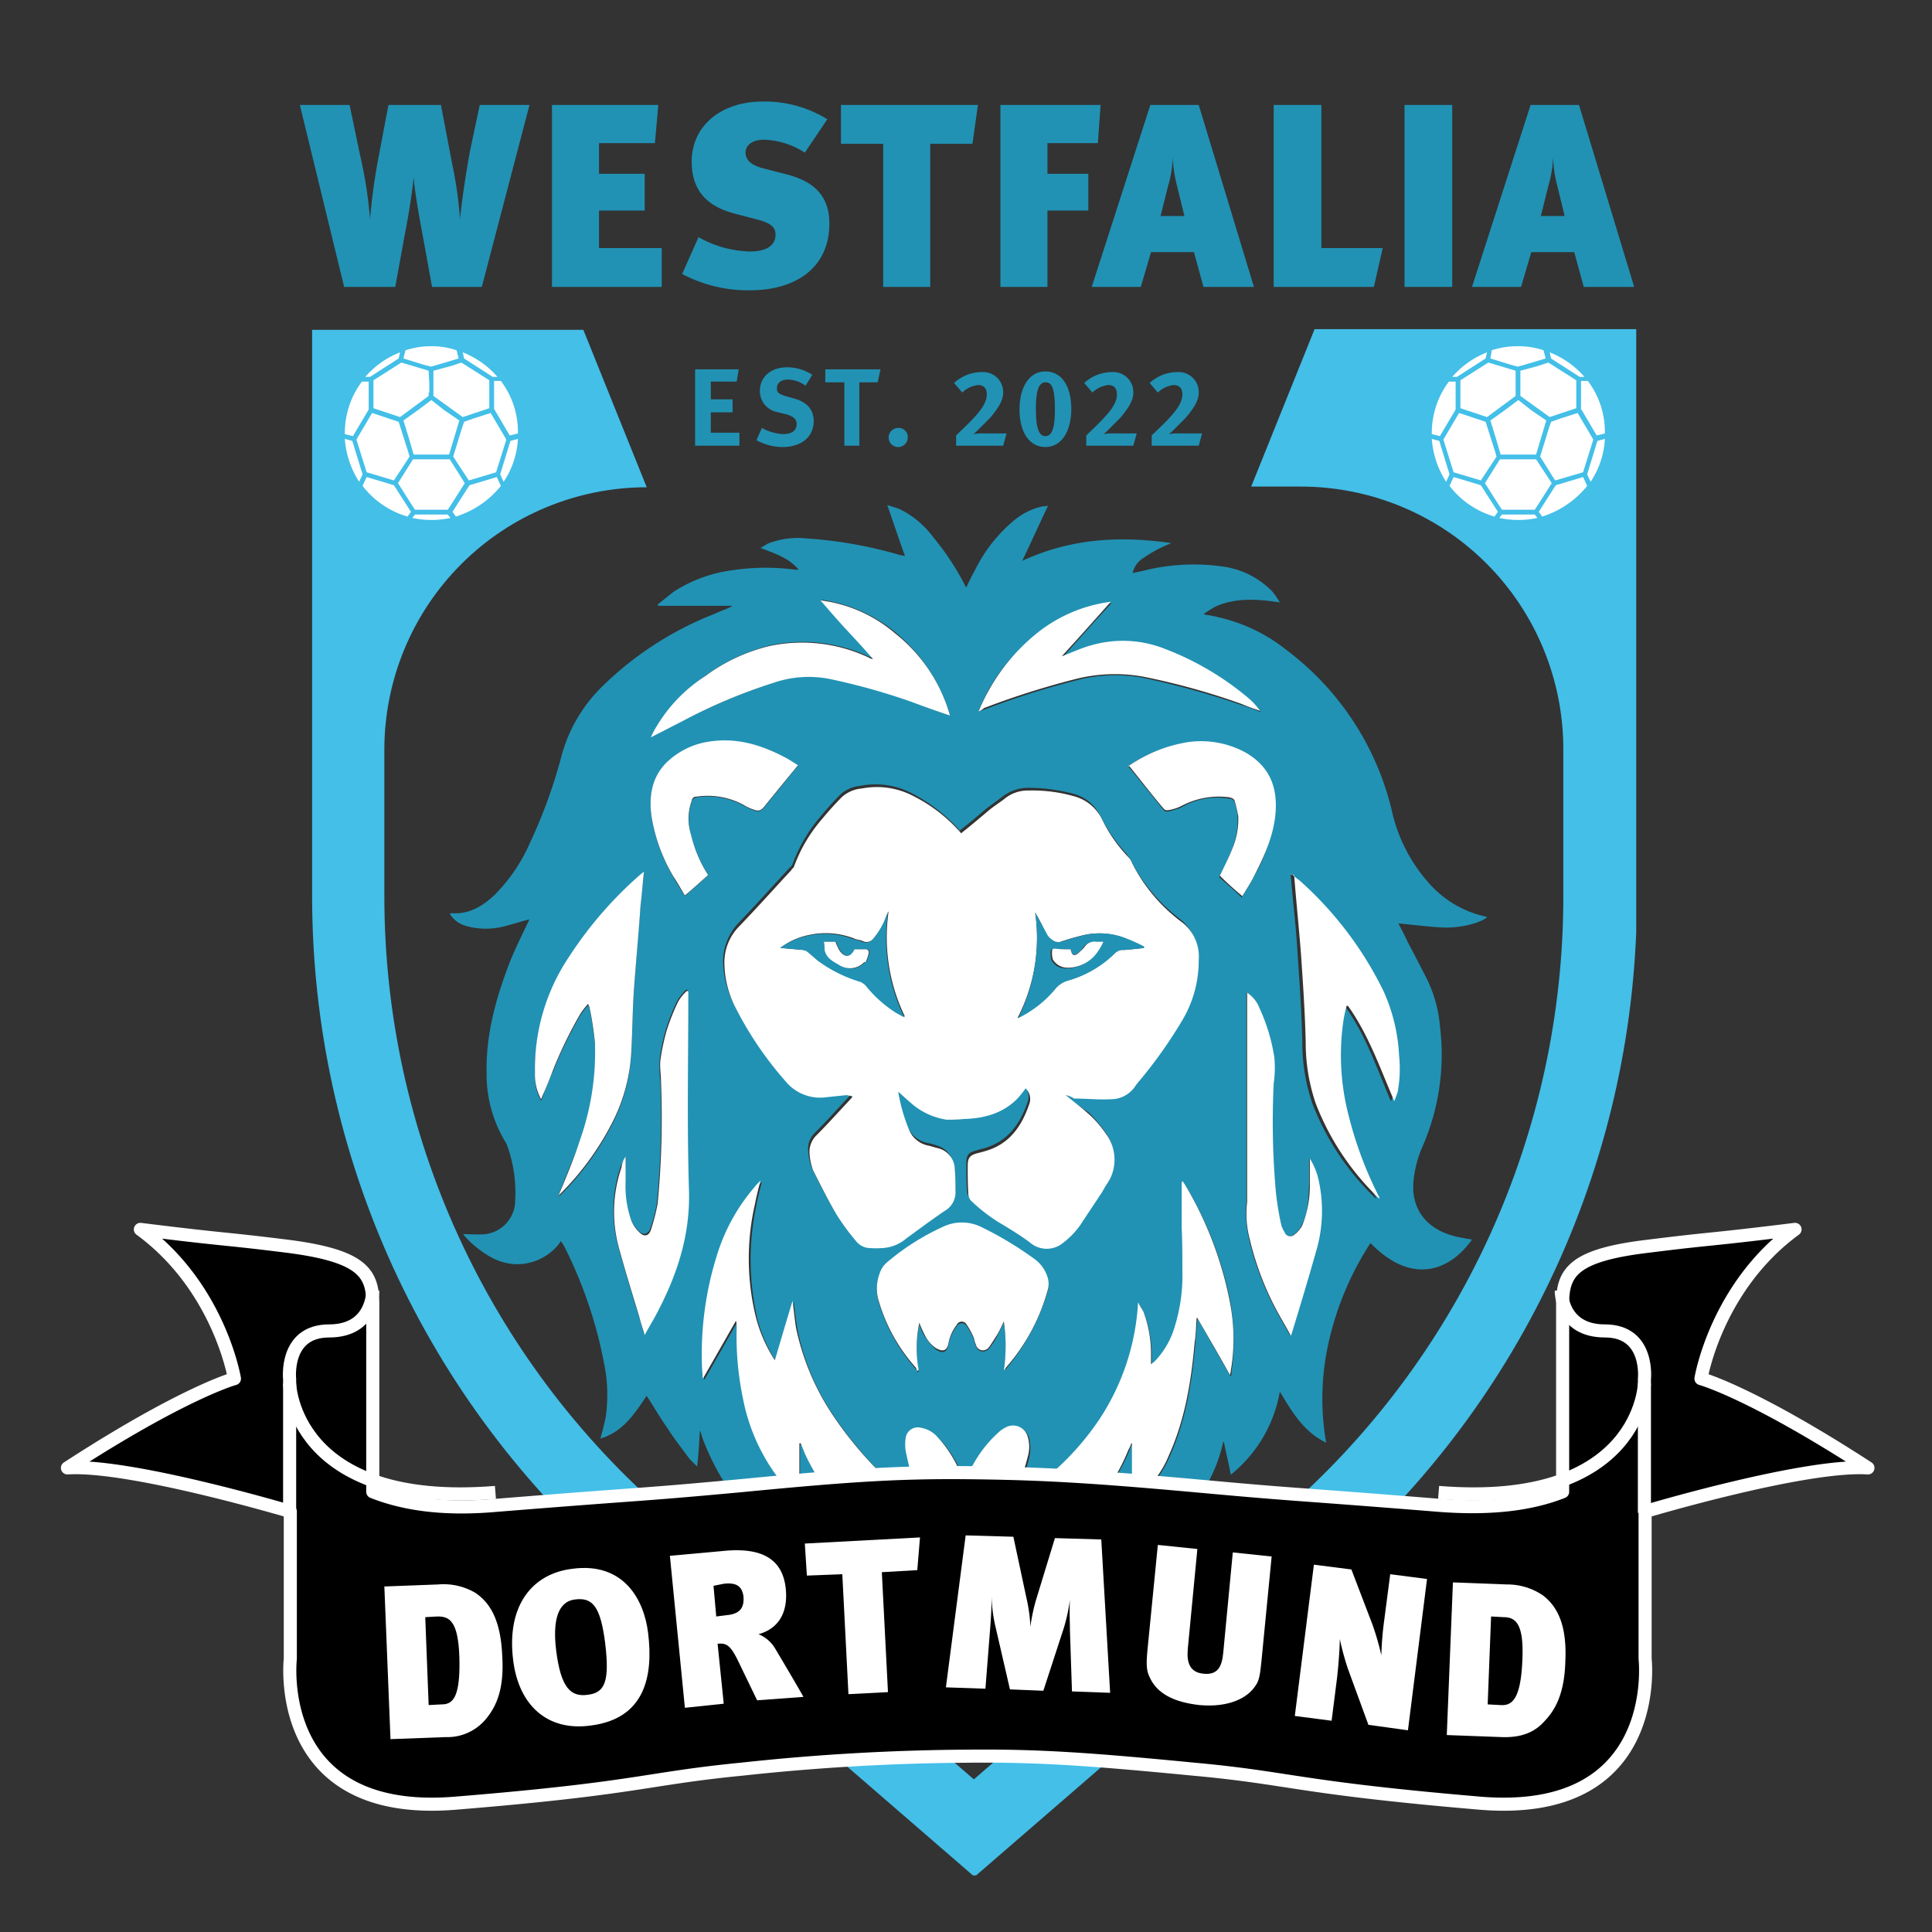 <svg xmlns="http://www.w3.org/2000/svg" xmlns:xlink="http://www.w3.org/1999/xlink" width="283.5" height="283.5" viewBox="0 0 283.5 283.5"><rect x="0" y="0" width="283.5" height="283.5" fill="#333333" stroke="none"/><defs><clipPath id="a"><path d="M192.9,48.3l-9.3,23.1h7.3a38.517,38.517,0,0,1,38.5,38.5v21.6a119.638,119.638,0,0,1-41.5,90.7l-45,38.9-45-38.9a119.794,119.794,0,0,1-41.5-90.7V110A38.517,38.517,0,0,1,94.9,71.5L85.6,48.4H45.8v83.2A130.8,130.8,0,0,0,91,230.4l52,45,52-45a130.482,130.482,0,0,0,45.2-98.8V48.3Z" transform="translate(-45.8 -48.3)"/></clipPath><linearGradient id="b" x1="-0.236" y1="1.036" x2="-0.231" y2="1.036" gradientUnits="objectBoundingBox"><stop offset="0" stop-color="#2192b4"/><stop offset="0.986" stop-color="#43bfe8"/><stop offset="1" stop-color="#43bfe8"/></linearGradient><clipPath id="c"><rect width="283.5" height="283.5"/></clipPath></defs><g transform="translate(45.8 48.3)" clip-path="url(#a)"><rect width="194.3" height="226.9" fill="url(#b)"/></g><path d="M77.7,15.4H70.4L69,22c-.5,2.6-1.3,7.8-1.5,10.2h0a57.7,57.7,0,0,0-1.1-7.9l-1.7-8.9H57l-1.4,7.4a84.508,84.508,0,0,0-1.3,9.4h0a64.265,64.265,0,0,0-1.5-9.6l-1.5-7.2H44l6.5,26.7H58l1.4-7.7c.7-3.5,1.2-7.1,1.3-8.4h0c.1,1.7.7,5.2,1.3,8.4l1.4,7.7h7.3Z" fill="#2192b4"/><path d="M97.1,42.1V36.4H87.9V30.9h6.7V25.5H87.9V21h8.2l.5-5.6H81V42.1Z" fill="#2192b4"/><path d="M121.7,32.8c0-5.4-4.1-6.7-7-7.4l-2.7-.7c-2-.5-2.6-1.4-2.6-2.3,0-1.1,1-1.9,2.7-1.9a11.735,11.735,0,0,1,6,1.9l3.3-4.9a17.43,17.43,0,0,0-9.5-2.6c-6,0-10.4,3.5-10.4,8.8,0,4.6,2.6,6.7,6.5,7.7l3.1.8c1.8.5,2.7,1,2.7,2.2,0,1.5-1.1,2.5-3.8,2.5a16.066,16.066,0,0,1-7.5-2.1l-2.4,5.4a20.665,20.665,0,0,0,9.9,2.4C116.9,42.6,121.7,39.2,121.7,32.8Z" fill="#2192b4"/><path d="M143.5,15.4H123.4v5.7h6.2v21h6.9v-21h6.2Z" fill="#2192b4"/><path d="M161.5,15.4H146.8V42.1h6.9V30.9h6V25.5h-6V21h7.4Z" fill="#2192b4"/><path d="M173.8,31.7h-3.5l1.1-4.4a17.018,17.018,0,0,0,.7-4.3,18.058,18.058,0,0,0,.5,3.8ZM184,42.1l-8.1-26.7h-7.1l-8.6,26.7h7.2l1.5-5.1h6.3l1.4,5.1Z" fill="#2192b4"/><path d="M202.9,36.4h-9v-21h-7V42.1h14.7Z" fill="#2192b4"/><rect width="7" height="26.7" transform="translate(206.1 15.4)" fill="#2192b4"/><path d="M229.6,31.7h-3.5l1.1-4.4a17.018,17.018,0,0,0,.7-4.3,18.058,18.058,0,0,0,.5,3.8Zm10.2,10.4-8.1-26.7h-7.1L216,42.1h7.2l1.5-5.1H231l1.4,5.1Z" fill="#2192b4"/><g clip-path="url(#c)"><path d="M103.9,128.4a22.619,22.619,0,0,1-2.5-5.8,8.508,8.508,0,0,1,.1-5c.1-.4.4-.5.7-.6a10.978,10.978,0,0,1,6.9,1.2,10.092,10.092,0,0,0,1.5.7c.8.3,1.1.1,1.6-.5.7-.9,1.4-1.7,2.1-2.6.9-1.1,1.8-2.3,2.8-3.4-.6-.3-1.1-.7-1.6-1a17.233,17.233,0,0,0-11.3-2.5,11.381,11.381,0,0,0-6.4,3.1c-2.2,2.2-2.6,4.9-2.2,7.9a25.933,25.933,0,0,0,3.2,8.8c.5.9,1.1,1.8,1.7,2.8,1.2-1.1,2.3-2,3.4-3.1m61.7-16c0,.1,0,.2.1.2,1.7,2.1,3.3,4.1,5,6.2a.713.713,0,0,0,.6.3,11.689,11.689,0,0,0,2-.6,10.384,10.384,0,0,1,7.1-1.3.76.76,0,0,1,.8.6,7.8,7.8,0,0,1,.4,2.2,11.1,11.1,0,0,1-.9,4.8c-.5,1.3-1.2,2.6-1.8,3.9,1.1,1,2.2,1.9,3.3,3,.6-1,1.2-1.9,1.7-2.9a23.679,23.679,0,0,0,3.2-9.7,8.36,8.36,0,0,0-4.3-8.4,12.332,12.332,0,0,0-8.6-1.6,18.608,18.608,0,0,0-8.6,3.3m-22-8a9.205,9.205,0,0,1,.9-.3,119.183,119.183,0,0,1,13.2-4.2,21.972,21.972,0,0,1,10.2-.4,123.2,123.2,0,0,1,14.4,4c.9.3,1.8.6,2.7,1a7.312,7.312,0,0,0-1.4-1.6A44.757,44.757,0,0,0,171,95.4a16.64,16.64,0,0,0-10.8-.5c-1.5.4-2.9,1.1-4.3,1.6,2.3-2.6,4.7-5.3,7.2-8A20.9,20.9,0,0,0,152.4,93a25.013,25.013,0,0,0-8.8,11.4M91.8,169.7l-.7,1.4a20.008,20.008,0,0,0-.3,12.1c.9,3.3,1.9,6.6,2.9,9.8.3.9.5,1.7.8,2.7.7-1.3,1.4-2.4,2-3.6a34.808,34.808,0,0,0,4.5-17.7c-.3-9.5-.1-18.9-.1-28.4v-.7c-.1,0-.1-.1-.2-.1a10.1,10.1,0,0,0-1.3,1.6,32.033,32.033,0,0,0-1.7,4.3,29.788,29.788,0,0,0-.9,4.3,18.213,18.213,0,0,0,.1,3.3,130.844,130.844,0,0,1-.5,17.7,18.644,18.644,0,0,1-1,3.9c-.3.8-1,1-1.6.4a6.405,6.405,0,0,1-1.3-1.9,15.218,15.218,0,0,1-.8-5.6c0-1,.1-2.1.1-3.5m91.1-24.1v30.8a16.849,16.849,0,0,0,.4,5.5,43.012,43.012,0,0,0,4.5,11.4c.5.9,1,1.7,1.5,2.7.1-.3.1-.4.2-.5,1.2-3.9,2.4-7.9,3.5-11.8a21.983,21.983,0,0,0,.4-10.5,8.03,8.03,0,0,0-1.3-3.2v3.7c-.1,2.1-.1,4.2-1.1,6.1a3.325,3.325,0,0,1-1.2,1.4c-.5.4-1,.2-1.4-.4a5.36,5.36,0,0,1-.5-1.1c-.3-1.7-.6-3.3-.8-5-.4-5.2-.4-10.5-.3-15.7,0-1.3.2-2.6.1-3.8a23.679,23.679,0,0,0-2.2-7.3,4.322,4.322,0,0,0-1.8-2.3M139.4,105a24.689,24.689,0,0,0-8-12.2A21.971,21.971,0,0,0,120.5,88c1.2,1.5,2.5,2.9,3.8,4.3s2.6,2.9,3.9,4.3h-.1a1.689,1.689,0,0,0-.5-.2A22.937,22.937,0,0,0,113,94.7a27.024,27.024,0,0,0-9.4,4.4,24.71,24.71,0,0,0-7.1,7.3c-.3.5-.5,1-.9,1.7,1.6-.8,3-1.6,4.5-2.3a90.729,90.729,0,0,1,13.6-5.7,17.11,17.11,0,0,1,8.1-.6,95.068,95.068,0,0,1,11.9,3.3c1.8.8,3.7,1.5,5.7,2.2M81.9,175.6h0c.1-.1.3-.2.4-.3a40.408,40.408,0,0,0,7.4-10.1,25.552,25.552,0,0,0,2.9-10.1c.2-3.1.2-6.2.4-9.3.3-4.3.6-8.5,1-12.8.1-1.6.3-3.2.5-4.9a1.755,1.755,0,0,1-.5.4,60.91,60.91,0,0,0-10.5,12.1,29.437,29.437,0,0,0-5,17,6.989,6.989,0,0,0,.9,3.9,1.689,1.689,0,0,0,.2-.5c.5-1.3,1-2.6,1.6-3.9a62.129,62.129,0,0,1,4-8.2,13.444,13.444,0,0,1,1.1-1.4c.1.2.2.3.2.5a46.713,46.713,0,0,1,.8,5.2,36.636,36.636,0,0,1-2.2,14.3c-1,2.6-2.2,5.3-3.2,8.1m107.6-47.4c0,.1-.1.1-.1.2.3,3.8.8,7.7,1,11.5.3,4.3.6,8.7.7,13.1a27.416,27.416,0,0,0,1.5,9,38.421,38.421,0,0,0,8.2,12.8l1.1,1.1c0-.2,0-.3-.1-.4a55.939,55.939,0,0,1-4.4-11.8,35.16,35.16,0,0,1-.8-13.7,20.482,20.482,0,0,1,.5-2.4h.2c3.1,4.2,4.7,9.1,6.8,14a7.838,7.838,0,0,0,.5-1.4,13.463,13.463,0,0,0,.2-5.3,28.156,28.156,0,0,0-2.3-9.5,52.732,52.732,0,0,0-12.3-16.2c.1-.3-.3-.6-.7-1m-42.2,72.9c.2-.1.2-.2.3-.2a31.764,31.764,0,0,0,6.2-11.6,3.3,3.3,0,0,0,0-1.4,5.006,5.006,0,0,0-2.2-3.1,48.061,48.061,0,0,0-7.5-4.5,6.463,6.463,0,0,0-5.9,0,37.409,37.409,0,0,0-8,5.1,4.569,4.569,0,0,0-1.1,1.6,6.341,6.341,0,0,0-.1,4.3,26.159,26.159,0,0,0,5.4,9.6.764.764,0,0,1,.2.5l.2-.2a17.833,17.833,0,0,1,.1-6.9,7.5,7.5,0,0,0,.8,1.8,10.048,10.048,0,0,0,1.6,1.9c1.2.8,1.7.3,1.9-.8a6.2,6.2,0,0,1,1.2-2.6.845.845,0,0,1,1.4-.1,10.418,10.418,0,0,1,1,1.8c.2.4.2.8.4,1.2a1.082,1.082,0,0,0,1.9.4,9.392,9.392,0,0,0,1.2-1.8l1-2a23.461,23.461,0,0,1,0,7M117.1,220c.1,0,.2-.1.3-.1V212h.2l.6,1.5a31.374,31.374,0,0,0,8.4,11,10.323,10.323,0,0,0,3.3,2.1,33.7,33.7,0,0,1,9.3,6c1,.9,2,1.8,3,2.8a10.974,10.974,0,0,1,1.1-1.2,34.252,34.252,0,0,1,9-6.6,29.526,29.526,0,0,0,13.4-14.7,3.552,3.552,0,0,1,.4-.9h.1v8.3c.3-.2.5-.3.8-.5a15.121,15.121,0,0,0,4.6-6c2.4-5.3,3.3-10.9,3.8-16.6l.3-3.6h.1c1.6,2.8,3.1,5.5,4.8,8.4a1.486,1.486,0,0,0,.1-.6,33.491,33.491,0,0,0-.1-10,51.7,51.7,0,0,0-6.7-17.5,1.38,1.38,0,0,0-.3-.4.9.9,0,0,0-.1.5v6.4c0,2.1,0,4.1.1,6.2a25.373,25.373,0,0,1-1.1,8.2,12.349,12.349,0,0,1-2.9,5.1,3.171,3.171,0,0,1-.6.5v-1.6a18.256,18.256,0,0,0-1.1-6.1,9.992,9.992,0,0,0-.8-1.4,34.212,34.212,0,0,1-5.7,17.2,38.544,38.544,0,0,1-13.1,12.3,1.422,1.422,0,0,1,.2-.6A23.716,23.716,0,0,0,151,214a6.094,6.094,0,0,0,0-3,2.21,2.21,0,0,0-3.3-1.3,4.44,4.44,0,0,0-1.1.8,17.883,17.883,0,0,0-3.6,4.6c-.5.8-.9,1.6-1.4,2.5a6.89,6.89,0,0,0-.3-.8,15.985,15.985,0,0,0-3.5-5.7,4.209,4.209,0,0,0-2.5-1.4c-1.1-.1-2.1.3-2.2,1.5a6.054,6.054,0,0,0,0,1.9c.5,1.9,1,3.9,1.5,5.8.3.9.7,1.8,1.1,2.8a.769.769,0,0,1-.3-.2,57.513,57.513,0,0,1-13.3-14.1A34.648,34.648,0,0,1,117,195c-.2-1.3-.4-2.6-.5-3.9-.9,2.9-1.7,5.7-2.6,8.7a21.176,21.176,0,0,1-2.8-6.4,38.724,38.724,0,0,1-.1-16.6c.2-1.1.5-2.2.8-3.4-.3.4-.6.6-.8.9a28.721,28.721,0,0,0-5.6,10.1,48.007,48.007,0,0,0-2.2,16c0,.7.1,1.3.1,2h.1l4.8-8.4a4.1,4.1,0,0,1,.1,1.1,50.252,50.252,0,0,0,.9,10.2,28.172,28.172,0,0,0,5.6,12.3c.6.7,1.5,1.5,2.3,2.4m39.3-59.3c.4,0,.7.1,1,.1a48.663,48.663,0,0,0,5.4.1,4.364,4.364,0,0,0,3.7-2.1,2.652,2.652,0,0,1,.5-.6,71.183,71.183,0,0,0,6.3-8.9,16.869,16.869,0,0,0,2.4-8.8,6.734,6.734,0,0,0-2.5-5.6,25.425,25.425,0,0,1-7.4-8.9c-.1-.2-.3-.4-.4-.6a24.416,24.416,0,0,1-3.9-5.6,6.134,6.134,0,0,0-3.9-3.3,25.912,25.912,0,0,0-6.8-.9,6.162,6.162,0,0,0-3.7,1.3c-.8.6-1.5,1.1-2.3,1.7-1.3,1.1-2.6,2.2-4,3.3-.1-.1-.1-.2-.2-.3a24.615,24.615,0,0,0-6.8-5.2,11.515,11.515,0,0,0-7.5-1.1,5.322,5.322,0,0,0-2.9,1.2c-1,1-2,2.1-2.9,3.2a23,23,0,0,0-4.2,7.1,1,1,0,0,1-.4.5c-2.5,2.7-5,5.5-7.6,8.2a8.4,8.4,0,0,0-2.2,5.6,14.97,14.97,0,0,0,1.7,6.5,54.74,54.74,0,0,0,7.3,10.7,6.546,6.546,0,0,0,6,2.3c1-.1,1.9-.2,2.9-.3a3.711,3.711,0,0,1,.9.2c-.2.2-.3.4-.4.5-1.6,1.7-3.2,3.5-4.9,5.2a3.285,3.285,0,0,0-1,2.8,8.56,8.56,0,0,0,.5,2.3,68.846,68.846,0,0,0,3.5,6.6,26.609,26.609,0,0,0,2.8,3.8,2.748,2.748,0,0,0,1.6,1,8.156,8.156,0,0,0,2.7,0,6.72,6.72,0,0,0,3-1.3c1.9-1.4,3.8-2.8,5.7-4.1a3.31,3.31,0,0,0,1.6-3c0-1-.1-2.1-.1-3.1a3.3,3.3,0,0,0-2.4-3.1,8.33,8.33,0,0,0-1.5-.4,4.054,4.054,0,0,1-2.8-2.3,24.285,24.285,0,0,1-1.6-5.6,11.431,11.431,0,0,0,1.7,1.5,10.138,10.138,0,0,0,5.4,2.6,22.6,22.6,0,0,0,2.6-.1,10.7,10.7,0,0,0,7.9-3.1,17.1,17.1,0,0,0,1.1-1.4,2.39,2.39,0,0,1,.5,2.4c-1.1,3.2-2.9,5.8-6.4,6.8-.4.1-.8.2-1.1.3-1.2.3-1.5.7-1.5,1.9,0,1.4,0,2.8.1,4.2a1.8,1.8,0,0,0,.4.9,24.094,24.094,0,0,0,4.8,3.6c1.3.8,2.6,1.6,3.8,2.5a3.764,3.764,0,0,0,4.6.3,7.524,7.524,0,0,0,2.8-2.8c1.1-1.7,2.2-3.3,3.3-5a10.46,10.46,0,0,0,1.3-2.3,6.379,6.379,0,0,0-.8-6.1,20.937,20.937,0,0,0-2.4-2.8,26.065,26.065,0,0,1-3.3-2.5m-53.7,49.2c-.1,1.8-.2,3.5-.4,5.3l-1.1-1.1c-1.1-1.5-2.3-3-3.3-4.6-1-1.4-1.8-2.8-2.7-4.2a2.186,2.186,0,0,1-.3-.5c-1.8,2.7-3.5,5.3-6.8,6.3.3-1.1.6-2.2.8-3.3a22.81,22.81,0,0,0-.1-6.9,65.086,65.086,0,0,0-6.1-18.2,5.924,5.924,0,0,1-.4-.6,4.233,4.233,0,0,1-.5.7,7.872,7.872,0,0,1-6.4,2.7,8.456,8.456,0,0,1-3.5-1.1,15.231,15.231,0,0,1-3.7-3c-.1-.1-.2-.2-.2-.3,1.1,0,2.2.1,3.2,0a5,5,0,0,0,4.4-5,20.505,20.505,0,0,0-1.1-7.8c-.1-.2-.1-.3-.2-.5a19.241,19.241,0,0,1-2.9-10.4c-.1-5.7,1.4-11,3.4-16.2.8-2,1.8-4,2.7-5.9.1-.1.1-.3.2-.4-1.2.3-2.4.7-3.6,1a10.639,10.639,0,0,1-5.6,0,4.094,4.094,0,0,1-2.5-1.8c.1,0,.1-.1.2-.1,2.6.2,4.6-1,6.4-2.7a24.929,24.929,0,0,0,5.2-7.7,74.292,74.292,0,0,0,4.6-12.7,22.426,22.426,0,0,1,5.7-9.9,48.793,48.793,0,0,1,16.7-10.9c.4-.2.9-.4,1.4-.6a7.54,7.54,0,0,0,1.3-.6H96.6c0-.1-.1-.1-.1-.2.8-.6,1.6-1.3,2.4-1.9a20.817,20.817,0,0,1,8.4-3.1,32.9,32.9,0,0,1,9.4-.1h.5c-1.5-1.8-3.6-2.4-5.6-3.2a8.794,8.794,0,0,0,1-.6,11.955,11.955,0,0,1,5.6-.8,63.44,63.44,0,0,1,13.7,2.4c.3.1.5.1.9.2-.9-2.5-1.7-4.9-2.6-7.5.8.3,1.4.4,2,.7a13.644,13.644,0,0,1,4.8,4.1,38.156,38.156,0,0,1,4.5,6.8c.1.1.1.3.3.5a26.783,26.783,0,0,1,1.2-2.4,22.259,22.259,0,0,1,6-7.6,9.872,9.872,0,0,1,4-1.9,2.485,2.485,0,0,0,.8-.1c-1.3,2.7-2.5,5.4-3.8,8.1,7.1-3.3,14.4-3.7,21.9-2.6a21.4,21.4,0,0,0-2.2,1,23.927,23.927,0,0,0-2.1,1.3,3.447,3.447,0,0,0-1.4,2.1c.8-.2,1.5-.3,2.2-.5a30.247,30.247,0,0,1,10.8-.5,12.485,12.485,0,0,1,7.5,3.7,11.069,11.069,0,0,1,1.1,1.6c-3.2-.5-6.3-.7-9.2.5-.7.3-1.3.8-1.9,1.1,0,.1,0,.1.1.2a15.525,15.525,0,0,1,2.1.4,24.689,24.689,0,0,1,9.9,4.8,41.522,41.522,0,0,1,15.4,23.4,23.658,23.658,0,0,0,5.4,10.7,15.5,15.5,0,0,0,8.4,5c.1,0,.1,0,.2.1-.9.8-3.8,1.6-6.4,1.5-2.2-.1-4.4-.4-6.6-.6.4.8.9,1.7,1.3,2.6,1,1.9,2,3.8,3,5.8a19.613,19.613,0,0,1,1.8,6.7,33.767,33.767,0,0,1-2.5,17.5,16.557,16.557,0,0,0-1.4,5.4c-.3,3.8,1.8,6.7,5.7,7.8,1,.3,1.9.4,2.9.6-3.5,4.9-9.1,6.5-14.9.5a44.61,44.61,0,0,0-6,14,37.434,37.434,0,0,0-.5,15.3c-3.3-1.6-5-4.5-6.8-7.5a20.049,20.049,0,0,1-7.2,12.2c-.3-1.7-.7-3.2-1-4.8h-.1c0,.1-.1.3-.1.4a22.406,22.406,0,0,1-6,10.7,33.507,33.507,0,0,1-7.2,5.7,10.411,10.411,0,0,1-1.6.6,44.342,44.342,0,0,0-16.2,8.2c-2.2,1.7-4.3,3.6-6.5,5.4l.1.1h-.1c-1.3-2.5-3.5-4.1-5.8-5.6a61.145,61.145,0,0,0-11.5-5.6c-1.5-.6-3.1-.9-4.6-1.6a29.22,29.22,0,0,1-12.4-10.4,36.271,36.271,0,0,1-4.6-8.7,4.648,4.648,0,0,0-.3-.9" fill="#2192b4"/></g><g clip-path="url(#c)"><path d="M151.9,133.9a25.535,25.535,0,0,1-2.6,15.5,17.431,17.431,0,0,0,5.4-4.2,4.312,4.312,0,0,1,1.9-1.3,16.02,16.02,0,0,0,6.7-3.8c.5-.4.9-.8,1.5-.7.4,0,.9-.1,1.3-.1.6-.1,1.1-.1,1.7-.2v-.2a25.575,25.575,0,0,0-2.4-1.1,10.412,10.412,0,0,0-6.3-.6,35.746,35.746,0,0,0-3.5,1,1.091,1.091,0,0,1-1.3-.3,4.62,4.62,0,0,1-.7-.7,34.119,34.119,0,0,0-1.7-3.3m-37.4,5.2c1.1.1,2.3.2,3.4.3a2.117,2.117,0,0,1,.7.3,14.932,14.932,0,0,0,1.4,1.2,19.016,19.016,0,0,0,6.4,3.1,1.275,1.275,0,0,1,.7.5,19.914,19.914,0,0,0,4.6,4.1,10.91,10.91,0,0,0,1.1.6,26.7,26.7,0,0,1-2.4-15.5c-.1.2-.2.5-.3.7a10.91,10.91,0,0,1-1.9,3.3,1.281,1.281,0,0,1-1.6.4c-.4-.2-.9-.2-1.3-.4a11.507,11.507,0,0,0-6.6-.5,10.085,10.085,0,0,0-4.2,1.9m41.9,21.6c1.2,1,2.4,1.9,3.5,2.9a16.128,16.128,0,0,1,2.4,2.8,6.346,6.346,0,0,1,.8,6.1c-.3.8-.9,1.5-1.3,2.3-1.1,1.7-2.2,3.3-3.3,5a12.4,12.4,0,0,1-2.8,2.8,3.764,3.764,0,0,1-4.6-.3c-1.2-.9-2.5-1.7-3.8-2.5a24.094,24.094,0,0,1-4.8-3.6,1.489,1.489,0,0,1-.4-.9c-.1-1.4-.1-2.8-.1-4.2,0-1.2.3-1.6,1.5-1.9.4-.1.8-.2,1.1-.3,3.5-1,5.3-3.6,6.4-6.8a2.19,2.19,0,0,0-.5-2.4,17.091,17.091,0,0,1-1.1,1.4c-2.1,2.2-4.8,3-7.9,3.1a23.486,23.486,0,0,1-2.6.1,10.138,10.138,0,0,1-5.4-2.6c-.6-.5-1.1-1-1.7-1.5a25.8,25.8,0,0,0,1.6,5.6,3.863,3.863,0,0,0,2.8,2.3c.5.1,1,.3,1.5.4a3.211,3.211,0,0,1,2.4,3.1c.1,1,.1,2.1.1,3.1a3.124,3.124,0,0,1-1.6,3c-1.9,1.3-3.8,2.7-5.7,4.1a5.773,5.773,0,0,1-3,1.3,12.177,12.177,0,0,1-2.7,0,2.748,2.748,0,0,1-1.6-1,33.747,33.747,0,0,1-2.8-3.8c-1.3-2.2-2.4-4.4-3.5-6.6a8.56,8.56,0,0,1-.5-2.3,3.39,3.39,0,0,1,1-2.8c1.7-1.7,3.3-3.5,4.9-5.2a2.736,2.736,0,0,0,.4-.5,5.072,5.072,0,0,0-.9-.2c-1,.1-1.9.2-2.9.3a6.546,6.546,0,0,1-6-2.3A51.91,51.91,0,0,1,108,148a14.617,14.617,0,0,1-1.7-6.5,7.529,7.529,0,0,1,2.2-5.6c2.6-2.7,5.1-5.5,7.6-8.2.1-.2.3-.3.4-.5a22.233,22.233,0,0,1,4.2-7.1c.9-1.1,1.9-2.2,2.9-3.2a5.032,5.032,0,0,1,2.9-1.2,11.515,11.515,0,0,1,7.5,1.1,22.832,22.832,0,0,1,6.8,5.2c.1.1.2.2.2.3,1.4-1.1,2.7-2.2,4-3.3.7-.6,1.5-1.1,2.3-1.7A5.405,5.405,0,0,1,151,116a22.313,22.313,0,0,1,6.8.9,6.388,6.388,0,0,1,3.9,3.3,21.667,21.667,0,0,0,3.9,5.6,2.092,2.092,0,0,1,.4.6,24.567,24.567,0,0,0,7.4,8.9,6.359,6.359,0,0,1,2.5,5.6,17.129,17.129,0,0,1-2.4,8.8,68.273,68.273,0,0,1-6.3,8.9c-.2.2-.3.4-.5.6a4.267,4.267,0,0,1-3.7,2.1c-1.8.1-3.6-.1-5.4-.1a3.342,3.342,0,0,0-1.2-.5" fill="#fff"/></g><g clip-path="url(#c)"><path d="M117.1,220a30.08,30.08,0,0,1-2.5-2.6,28.172,28.172,0,0,1-5.6-12.3,44.006,44.006,0,0,1-.9-10.2,4.485,4.485,0,0,0-.1-1.1l-4.8,8.4h-.1c0-.7-.1-1.3-.1-2a48.364,48.364,0,0,1,2.2-16,27.876,27.876,0,0,1,5.6-10.1c.2-.3.5-.5.8-.9-.3,1.2-.6,2.3-.8,3.4a35.818,35.818,0,0,0,.1,16.6,21.176,21.176,0,0,0,2.8,6.4c.9-3,1.7-5.8,2.6-8.7.2,1.4.3,2.6.5,3.9a36.549,36.549,0,0,0,5.1,12.4,55.693,55.693,0,0,0,13.3,14.1c.1,0,.1.1.3.2-.4-1-.8-1.9-1.1-2.8a54.746,54.746,0,0,1-1.5-5.8,6.054,6.054,0,0,1,0-1.9,1.791,1.791,0,0,1,2.2-1.5,4.209,4.209,0,0,1,2.5,1.4,17.539,17.539,0,0,1,3.5,5.7,6.89,6.89,0,0,1,.3.8c.5-.9.9-1.7,1.4-2.5a17.883,17.883,0,0,1,3.6-4.6,4.44,4.44,0,0,1,1.1-.8,2.231,2.231,0,0,1,3.3,1.3,5.113,5.113,0,0,1,0,3,23.716,23.716,0,0,1-2.5,6.2,1.072,1.072,0,0,0-.2.6,39.854,39.854,0,0,0,13.2-12.3,34.537,34.537,0,0,0,5.7-17.2c.3.6.6,1,.8,1.4a17.814,17.814,0,0,1,1.1,6.1v1.6c.2-.2.4-.3.6-.5a12.349,12.349,0,0,0,2.9-5.1,25.373,25.373,0,0,0,1.1-8.2c0-2.1,0-4.1-.1-6.2v-6.4a1.087,1.087,0,0,1,.1-.5c.1.1.2.3.3.4a53.341,53.341,0,0,1,6.7,17.5,28.007,28.007,0,0,1,.1,10c0,.2-.1.3-.1.6-1.6-2.9-3.2-5.6-4.8-8.4h-.1c-.1,1.2-.1,2.4-.3,3.6-.5,5.7-1.4,11.3-3.8,16.6a14.268,14.268,0,0,1-4.6,6,2.768,2.768,0,0,1-.8.5v-8.3H166a3.552,3.552,0,0,1-.4.9,28.286,28.286,0,0,1-13.4,14.7,36.643,36.643,0,0,0-9,6.6c-.4.4-.8.9-1.1,1.2-1-.9-2-1.9-3-2.8a35.248,35.248,0,0,0-9.3-6,14.216,14.216,0,0,1-3.3-2.1,31.374,31.374,0,0,1-8.4-11l-.6-1.5h-.2v7.9c.1.2-.1.3-.2.3" fill="#fff"/></g><g clip-path="url(#c)"><path d="M147.3,201.1a24.814,24.814,0,0,0,0-7.2,18.584,18.584,0,0,1-1,2c-.4.6-.8,1.3-1.2,1.8a1.056,1.056,0,0,1-1.9-.4c-.2-.4-.2-.8-.4-1.2a10.418,10.418,0,0,0-1-1.8.8.8,0,0,0-1.4.1,6.2,6.2,0,0,0-1.2,2.6c-.2,1.1-.7,1.5-1.9.8a4.944,4.944,0,0,1-1.6-1.9,15.861,15.861,0,0,1-.8-1.8,17.833,17.833,0,0,0-.1,6.9l-.2.2c-.1-.2-.1-.3-.2-.5a25.383,25.383,0,0,1-5.4-9.6,6.356,6.356,0,0,1,.1-4.3,3.553,3.553,0,0,1,1.1-1.6,35.087,35.087,0,0,1,8-5.1,6.463,6.463,0,0,1,5.9,0,51.365,51.365,0,0,1,7.5,4.5,5.29,5.29,0,0,1,2.2,3.1,3.3,3.3,0,0,1,0,1.4,29.042,29.042,0,0,1-6.2,11.6,1.382,1.382,0,0,1-.3.4" fill="#fff"/></g><g clip-path="url(#c)"><path d="M189.5,128.2a10.593,10.593,0,0,0,1.2,1A52.732,52.732,0,0,1,203,145.4a25.979,25.979,0,0,1,2.3,9.5,18.718,18.718,0,0,1-.2,5.3c-.1.4-.3.8-.5,1.4-2.1-4.9-3.8-9.8-6.8-14h-.2a20.483,20.483,0,0,0-.5,2.4,35.16,35.16,0,0,0,.8,13.7,55.939,55.939,0,0,0,4.4,11.8c.1.1.1.2.1.4a11.407,11.407,0,0,1-1.1-1.1,38.421,38.421,0,0,1-8.2-12.8,27.416,27.416,0,0,1-1.5-9c-.1-4.4-.4-8.7-.7-13.1-.3-3.8-.7-7.7-1-11.5-.5-.1-.5-.1-.4-.2" fill="#fff"/></g><g clip-path="url(#c)"><path d="M81.9,175.6c1.1-2.7,2.3-5.5,3.2-8.3A38.582,38.582,0,0,0,87.3,153a46.711,46.711,0,0,0-.8-5.2c0-.1-.1-.2-.2-.5a13.443,13.443,0,0,0-1.1,1.4,62.13,62.13,0,0,0-4,8.2c-.5,1.3-1,2.6-1.6,3.9-.1.2-.1.3-.2.5a7.481,7.481,0,0,1-.9-3.9,29.437,29.437,0,0,1,5-17A57.46,57.46,0,0,1,94,128.3c.1-.1.3-.2.5-.4-.2,1.7-.3,3.3-.5,4.9-.3,4.3-.7,8.5-1,12.8-.2,3.1-.2,6.2-.4,9.3A25.552,25.552,0,0,1,89.7,165a41.082,41.082,0,0,1-7.4,10.1,1.755,1.755,0,0,0-.4.5h0" fill="#fff"/></g><g clip-path="url(#c)"><path d="M139.4,105c-2.1-.7-4-1.4-5.9-2.1a95.068,95.068,0,0,0-11.9-3.3,15.931,15.931,0,0,0-8.1.6,80.361,80.361,0,0,0-13.5,5.7c-1.4.7-2.9,1.5-4.5,2.3a13.135,13.135,0,0,1,.9-1.7,22.514,22.514,0,0,1,7.1-7.3,26.1,26.1,0,0,1,9.4-4.4,22.937,22.937,0,0,1,14.6,1.7,1.689,1.689,0,0,0,.5.2h.1c-1.3-1.5-2.6-2.9-3.9-4.3s-2.5-2.8-3.8-4.3a20.773,20.773,0,0,1,10.9,4.8,23.532,23.532,0,0,1,8.1,12.1" fill="#fff"/></g><g clip-path="url(#c)"><path d="M182.9,145.6a4.655,4.655,0,0,1,1.9,2.3,26.755,26.755,0,0,1,2.2,7.3,16.252,16.252,0,0,1-.1,3.8,117.572,117.572,0,0,0,.3,15.7,43.314,43.314,0,0,0,.8,5,3.7,3.7,0,0,0,.5,1.1.873.873,0,0,0,1.4.4,3.916,3.916,0,0,0,1.2-1.4,15.719,15.719,0,0,0,1.1-6.1V170a9.817,9.817,0,0,1,1.3,3.2,20.8,20.8,0,0,1-.4,10.5c-1.1,3.9-2.3,7.9-3.5,11.8a1.69,1.69,0,0,1-.2.5c-.5-1-1-1.8-1.5-2.7a43.013,43.013,0,0,1-4.5-11.4,14.649,14.649,0,0,1-.4-5.5V145.6Z" fill="#fff"/></g><g clip-path="url(#c)"><path d="M91.8,169.7v3.7a15.217,15.217,0,0,0,.8,5.6,4.968,4.968,0,0,0,1.3,1.9c.6.6,1.3.5,1.6-.4a27.924,27.924,0,0,0,1-3.9,130.844,130.844,0,0,0,.5-17.7c0-1.1-.2-2.2-.1-3.3a32.9,32.9,0,0,1,.9-4.3,32.035,32.035,0,0,1,1.7-4.3,6.529,6.529,0,0,1,1.3-1.6c.1,0,.1.1.2.1v.7c0,9.5-.2,19,.1,28.4.2,6.4-1.6,12.1-4.5,17.7-.6,1.2-1.3,2.3-2,3.6-.3-1-.6-1.9-.8-2.7-1-3.3-2-6.5-2.9-9.8a20.008,20.008,0,0,1,.3-12.1,3.51,3.51,0,0,1,.6-1.6" fill="#fff"/></g><g clip-path="url(#c)"><path d="M143.6,104.4a28.723,28.723,0,0,1,8.7-11.6A21.777,21.777,0,0,1,163,88.3c-2.4,2.7-4.8,5.4-7.2,8,1.4-.5,2.8-1.2,4.3-1.6a16.671,16.671,0,0,1,10.8.5,42.523,42.523,0,0,1,12.6,7.5,10.7,10.7,0,0,1,1.4,1.6c-.9-.3-1.8-.6-2.7-1a102.409,102.409,0,0,0-14.4-4,23.454,23.454,0,0,0-10.2.4,119.183,119.183,0,0,0-13.2,4.2,2.769,2.769,0,0,1-.8.5" fill="#fff"/></g><g clip-path="url(#c)"><path d="M165.6,112.4a21.309,21.309,0,0,1,8.7-3.5,13.626,13.626,0,0,1,8.6,1.6c3.2,1.9,4.5,4.7,4.3,8.4-.2,3.5-1.6,6.6-3.2,9.7-.5,1-1.1,1.9-1.7,2.9q-1.8-1.5-3.3-3c.6-1.3,1.3-2.6,1.8-3.9a11.1,11.1,0,0,0,.9-4.8,22.5,22.5,0,0,0-.5-2.2c-.1-.4-.4-.5-.8-.6a11.641,11.641,0,0,0-7.1,1.3,6.637,6.637,0,0,1-2,.6.713.713,0,0,1-.6-.3c-1.7-2-3.3-4.1-5-6.2-.1.2-.1.1-.1,0" fill="#fff"/></g><g clip-path="url(#c)"><path d="M103.9,128.4c-1.1,1-2.2,2-3.4,3-.6-1-1.1-1.9-1.7-2.8a25.189,25.189,0,0,1-3.2-8.8c-.4-2.9,0-5.7,2.2-7.9a11.363,11.363,0,0,1,6.4-3.1c4.1-.6,7.8.6,11.3,2.5.5.3,1,.6,1.6,1-1,1.2-1.9,2.3-2.8,3.4-.7.9-1.4,1.7-2.1,2.6-.5.6-.8.8-1.6.5a6.894,6.894,0,0,1-1.5-.7,11.1,11.1,0,0,0-6.9-1.2.661.661,0,0,0-.7.6,7.786,7.786,0,0,0-.1,5,19.445,19.445,0,0,0,2.5,5.9" fill="#fff"/></g><g clip-path="url(#c)"><path d="M120.9,138.2c.1.4.1.8.2,1.2.3,1.3,1.4,1.7,2.3,2.3a2.756,2.756,0,0,0,3.5-.5c.1-.1.2-.1.3-.2a6.468,6.468,0,0,0,.4-1.3c0-.2-.1-.4-.5-.4h-1.6c-.6,1.2-1.4,1.3-2.2.2a5.171,5.171,0,0,1-.6-1.3Zm-6.4.9a10.1,10.1,0,0,1,4.1-1.8,11.38,11.38,0,0,1,6.6.5,6.469,6.469,0,0,1,1.3.4,1.344,1.344,0,0,0,1.6-.4,9.83,9.83,0,0,0,1.9-3.3c.1-.2.2-.5.3-.7a26.829,26.829,0,0,0,2.4,15.5c-.4-.2-.7-.4-1.1-.6a18.061,18.061,0,0,1-4.6-4.1,3.039,3.039,0,0,0-.7-.5,20.243,20.243,0,0,1-6.4-3.2,14.932,14.932,0,0,0-1.4-1.2.908.908,0,0,0-.7-.3c-1-.1-2.2-.2-3.3-.3" fill="#2192b4"/></g><g clip-path="url(#c)"><path d="M157.1,139.3h-2.6c-.1,0-.3.1-.3.2a3.21,3.21,0,0,0,.1,1.4,2.275,2.275,0,0,0,2,1.2,5.356,5.356,0,0,0,4.4-2.1,8.471,8.471,0,0,0,1-1.7h-1a1.676,1.676,0,0,0-1.8.8,2.336,2.336,0,0,1-.7.7c-.5.5-.9.4-1.1-.5m-5.2-5.4,1.8,3.3a2.336,2.336,0,0,0,.7.7,1.517,1.517,0,0,0,1.3.3c1.2-.4,2.3-.7,3.5-1a10.412,10.412,0,0,1,6.3.6,25.568,25.568,0,0,1,2.4,1.1v.2c-.6.1-1.1.1-1.7.2-.4,0-.9.1-1.3.1a1.683,1.683,0,0,0-1.5.7,16.021,16.021,0,0,1-6.7,3.8,3.63,3.63,0,0,0-1.9,1.3,16.337,16.337,0,0,1-5.4,4.2,26.342,26.342,0,0,0,2.5-15.5" fill="#2192b4"/></g><g clip-path="url(#c)"><path d="M120.9,138.2h1.7a7.54,7.54,0,0,0,.6,1.3c.8,1.1,1.6,1,2.2-.2H127a.458.458,0,0,1,.5.4,4.951,4.951,0,0,1-.4,1.3c0,.1-.2.2-.3.2a2.887,2.887,0,0,1-3.5.5c-1-.6-2-1-2.3-2.3a5.738,5.738,0,0,0-.1-1.2" fill="#fff"/></g><g clip-path="url(#c)"><path d="M157.1,139.3c.2,1,.6,1.1,1.3.4a4.62,4.62,0,0,0,.7-.7,1.762,1.762,0,0,1,1.8-.8h1a8.471,8.471,0,0,1-1,1.7,5.356,5.356,0,0,1-4.4,2.1,2.491,2.491,0,0,1-2-1.2,3.21,3.21,0,0,1-.1-1.4c0-.1.2-.2.3-.2a18.484,18.484,0,0,0,2.4.1" fill="#fff"/></g><g clip-path="url(#c)"><path d="M218.7,52.6l2.9.9,1.1.3,1.1-.3,3-.9-.3-1.2a11.644,11.644,0,0,0-3.8-.6,12.088,12.088,0,0,0-3.8.6Z" fill="#fff"/></g><path d="M229,61.4l-1.4.5-.4,1.2L226,67l2.2,3.5,4.1-1.2,1.5-4.8-2.3-3.9Z" fill="#fff"/><path d="M226.9,61.7l-2.2-1.5-1.9-1.5-2,1.5-2.1,1.5.8,2.6.7,2.4h5.2Z" fill="#fff"/><path d="M223.1,56.4v1.2h0v.5l4.3,3.1,1.8-.6,2.1-.7V55.8l-4.1-2.6-1.5.5-2.6.7Z" fill="#fff"/><path d="M225.4,67.4h-5.3l-2.2,3.5,2.1,3.3.4.6h4.8l.4-.6,2.1-3.3Z" fill="#fff"/><g clip-path="url(#c)"><path d="M227.6,52.6l4.2,2.7h.7a13.183,13.183,0,0,0-5.1-3.6Z" fill="#fff"/></g><path d="M222.4,58.1v-.5h0V54.4l-4-1.2-4.1,2.6v4.1l3.9,1.3Z" fill="#fff"/><g clip-path="url(#c)"><path d="M213.8,55.3l4.2-2.7.2-.9a13.183,13.183,0,0,0-5.1,3.6h.7Z" fill="#fff"/></g><path d="M217.3,70.5l2.3-3.5-.2-.7L218,61.9l-3.9-1.3h0l-2.3,3.9,1.5,4.8Z" fill="#fff"/><g clip-path="url(#c)"><path d="M234.4,64.7l-1.5,4.9.5,1.1a12.456,12.456,0,0,0,2.1-6.3Z" fill="#fff"/></g><g clip-path="url(#c)"><path d="M232,55.9V60l2.3,3.9,1.2-.3v-.1a12.381,12.381,0,0,0-2.5-7.6h-1Z" fill="#fff"/></g><g clip-path="url(#c)"><path d="M232.3,70l-4,1.2-.2.3-2.3,3.6.5.7a13.749,13.749,0,0,0,6.6-4.5Z" fill="#fff"/></g><g clip-path="url(#c)"><path d="M211.3,64l.1-.2,2.2-3.7V56h-1a12.6,12.6,0,0,0-2.5,7.6v.1Z" fill="#fff"/></g><g clip-path="url(#c)"><path d="M212.7,69.6l-1.5-4.9-1.1-.3a13.485,13.485,0,0,0,2.1,6.3Z" fill="#fff"/></g><g clip-path="url(#c)"><path d="M225.2,75.5h-4.8l-.4.5a13.217,13.217,0,0,0,5.6,0Z" fill="#fff"/></g><g clip-path="url(#c)"><path d="M219.8,75.1l-2.5-3.9-4-1.2-.6,1.3a12.872,12.872,0,0,0,6.6,4.5Z" fill="#fff"/></g><g clip-path="url(#c)"><path d="M59.2,52.6l2.9.9,1.1.3,1.1-.3,3-.9L67,51.4a11.476,11.476,0,0,0-3.7-.6,12.088,12.088,0,0,0-3.8.6Z" fill="#fff"/></g><path d="M69.5,61.4l-1.4.5-.4,1.2L66.5,67l2.3,3.5,4-1.2,1.5-4.8L72,60.6Z" fill="#fff"/><path d="M67.4,61.7l-2.2-1.5-1.9-1.5-2,1.5-2.1,1.5.8,2.6.7,2.4h5.2Z" fill="#fff"/><path d="M63.6,56.4v1.2h0v.5l4.3,3.1,1.8-.6,2.1-.7V55.8l-4.1-2.6-1.5.5-2.6.7Z" fill="#fff"/><path d="M66,67.4H60.6l-2.2,3.5,2.1,3.3.4.6h4.8l.4-.6,2.1-3.3Z" fill="#fff"/><g clip-path="url(#c)"><path d="M68.1,52.6l4.2,2.7H73a13.183,13.183,0,0,0-5.1-3.6Z" fill="#fff"/></g><path d="M62.9,58.1v-.5H63V56.4l-.1-2-4-1.2-4.1,2.6v4.1l3.9,1.3Z" fill="#fff"/><g clip-path="url(#c)"><path d="M54.3,55.3l4.2-2.7.2-.9a13.183,13.183,0,0,0-5.1,3.6h.7Z" fill="#fff"/></g><path d="M57.8,70.5,60.1,67l-.2-.7-1.4-4.4-3.9-1.3h0l-2.3,3.9,1.5,4.8Z" fill="#fff"/><g clip-path="url(#c)"><path d="M74.9,64.7l-1.5,4.9.5,1.1A12.456,12.456,0,0,0,76,64.4Z" fill="#fff"/></g><g clip-path="url(#c)"><path d="M72.5,55.9V60l2.3,3.9,1.2-.3v-.1a12.381,12.381,0,0,0-2.5-7.6h-1Z" fill="#fff"/></g><g clip-path="url(#c)"><path d="M72.9,70l-4,1.2-.2.3-2.3,3.6.5.7a13.749,13.749,0,0,0,6.6-4.5Z" fill="#fff"/></g><g clip-path="url(#c)"><path d="M51.8,64l.1-.2,2.2-3.7V56h-1a12.6,12.6,0,0,0-2.5,7.6v.1Z" fill="#fff"/></g><g clip-path="url(#c)"><path d="M53.2,69.6l-1.5-4.9-1.1-.3a13.485,13.485,0,0,0,2.1,6.3Z" fill="#fff"/></g><g clip-path="url(#c)"><path d="M65.7,75.5H60.9l-.4.5a13.217,13.217,0,0,0,5.6,0Z" fill="#fff"/></g><g clip-path="url(#c)"><path d="M60.3,75.1l-2.5-3.9-4-1.2-.6,1.3a12.872,12.872,0,0,0,6.6,4.5Z" fill="#fff"/></g><path d="M102,54.2V65.4h6.5V63.5h-4.2v-3h3.2V58.6h-3.2V56h3.8l.3-1.8Z" fill="#2192b4"/><path d="M119.2,55a6.706,6.706,0,0,0-3.7-1.1c-2.4,0-4,1.4-4,3.5a3.371,3.371,0,0,0,.5,1.7,3.277,3.277,0,0,0,2.2,1.4l1.2.3c1,.3,1.5.7,1.5,1.4,0,1-.7,1.5-2,1.5a7.316,7.316,0,0,1-3.1-.9l-.8,1.8a8.272,8.272,0,0,0,3.8,1c2.8,0,4.6-1.5,4.6-3.8,0-1.7-1-2.8-2.8-3.3l-1.4-.4c-.9-.3-1.2-.5-1.2-1.1,0-.8.6-1.3,1.6-1.3a4.293,4.293,0,0,1,2.6.9Z" fill="#2192b4"/><path d="M121.1,54.2v1.9h2.8v9.3h2.2V56.1h2.7l.4-1.9Z" fill="#2192b4"/><path d="M131.8,62.8a1.4,1.4,0,1,0,1.4,1.4A1.312,1.312,0,0,0,131.8,62.8Z" fill="#2192b4"/><path d="M147.7,63.6h-3.2a9.15,9.15,0,0,0-1.7.1,3.171,3.171,0,0,0,.6-.5l1.9-1.9c1.1-1.3,1.9-2.5,1.9-3.6a2.939,2.939,0,0,0-3.1-3.1,6.006,6.006,0,0,0-4.1,1.6l1.2,1.4a4,4,0,0,1,2.3-1.1c.7,0,1.3.3,1.3,1.4,0,.7-.3,1.7-1.8,3.3-.7.8-2.1,2.1-2.7,2.7v1.5h6.9Z" fill="#2192b4"/><path d="M154.8,60.1c0,2.3-.3,3.9-1.4,3.9-.8,0-1.4-.8-1.4-4,0-2.3.3-3.9,1.4-3.9C154.3,56.1,154.8,56.8,154.8,60.1Zm-1.4-5.6c-2.3,0-3.8,2.2-3.8,5.6s1.5,5.5,3.8,5.5,3.8-2.2,3.8-5.6C157.2,56.7,155.8,54.5,153.4,54.5Z" fill="#2192b4"/><path d="M166.8,63.6h-3.2a9.15,9.15,0,0,0-1.7.1,3.171,3.171,0,0,0,.6-.5l1.9-1.9c1.1-1.3,1.9-2.5,1.9-3.6a2.939,2.939,0,0,0-3.1-3.1,6.006,6.006,0,0,0-4.1,1.6l1.2,1.4a4,4,0,0,1,2.3-1.1c.7,0,1.3.3,1.3,1.4,0,.7-.3,1.7-1.8,3.3-.7.8-2.1,2.1-2.7,2.7v1.5h6.9Z" fill="#2192b4"/><path d="M176.4,63.6h-3.2a9.15,9.15,0,0,0-1.7.1,3.171,3.171,0,0,0,.6-.5l1.9-1.9c1.1-1.3,1.9-2.5,1.9-3.6a2.939,2.939,0,0,0-3.1-3.1,6.006,6.006,0,0,0-4.1,1.6l1.2,1.4a4,4,0,0,1,2.3-1.1c.7,0,1.3.3,1.3,1.4,0,.7-.3,1.7-1.8,3.3-.7.8-2.1,2.1-2.7,2.7v1.5h6.9Z" fill="#2192b4"/><g clip-path="url(#c)"><path d="M141.9,257.7c10.3-.1,17.7.4,33.2,1.9,14.3,1.3,15.1,2.7,42.1,5,26.9,2.2,24.2-21.2,24.2-21.2V221.8s23.4-7,32.7-6.4c-17.1-11.1-24.5-13.1-24.5-13.1s2.2-13.4,13.8-21.9c-13.8,1.7-11.4,1.2-21.8,2.5-10.7,1.3-12.3,3.8-12.3,8.4v27.6c-4.3,1.7-10,2.6-18,2-23.6-1.9-19.7-1.4-36.1-2.9-15.5-1.4-22.9-1.8-33.2-1.9s-17.7.4-33.2,1.9c-16.3,1.5-12.5,1-36.1,2.9-8,.7-13.7-.3-18-2V191.3c0-4.5-1.6-7-12.3-8.4-10.4-1.3-8.1-.8-21.8-2.5,11.6,8.5,13.8,21.9,13.8,21.9s-7.4,2-24.5,13.1c9.2-.6,32.7,6.4,32.7,6.4v21.6s-2.7,23.4,24.2,21.2c27-2.2,27.8-3.6,42.1-5a323.891,323.891,0,0,1,33-1.9"/></g><g clip-path="url(#c)"><path d="M141.9,257.7c10.3-.1,17.7.4,33.2,1.9,14.3,1.3,15.1,2.7,42.1,5,26.9,2.2,24.2-21.2,24.2-21.2V221.8s23.4-7,32.7-6.4c-17.1-11.1-24.5-13.1-24.5-13.1s2.2-13.4,13.8-21.9c-13.8,1.7-11.4,1.2-21.8,2.5-10.7,1.3-12.3,3.8-12.3,8.4v27.6c-4.3,1.7-10,2.6-18,2-23.6-1.9-19.7-1.4-36.1-2.9-15.5-1.4-22.9-1.8-33.2-1.9s-17.7.4-33.2,1.9c-16.3,1.5-12.5,1-36.1,2.9-8,.7-13.7-.3-18-2V191.3c0-4.5-1.6-7-12.3-8.4-10.4-1.3-8.1-.8-21.8-2.5,11.6,8.5,13.8,21.9,13.8,21.9s-7.4,2-24.5,13.1c9.2-.6,32.7,6.4,32.7,6.4v21.6s-2.7,23.4,24.2,21.2c27-2.2,27.8-3.6,42.1-5A323.891,323.891,0,0,1,141.9,257.7Z" fill="none" stroke="#fff" stroke-linecap="round" stroke-linejoin="round" stroke-width="1.921"/></g><g clip-path="url(#c)"><path d="M229.1,189.4s-.1,5.9,6.4,5.9c6.6,0,5.8,7.1,5.8,7.1V222"/></g><g clip-path="url(#c)"><path d="M229.1,189.4s-.1,5.9,6.4,5.9c6.6,0,5.8,7.1,5.8,7.1V222" fill="none" stroke="#fff" stroke-width="1.921"/></g><g clip-path="url(#c)"><path d="M241.3,203s-.4,18.4-30.2,16" fill="none" stroke="#fff" stroke-width="1.921"/></g><g clip-path="url(#c)"><path d="M54.7,189.4s.1,5.9-6.4,5.9c-6.6,0-5.8,7.1-5.8,7.1V222"/></g><g clip-path="url(#c)"><path d="M54.7,189.4s.1,5.9-6.4,5.9c-6.6,0-5.8,7.1-5.8,7.1V222" fill="none" stroke="#fff" stroke-width="1.921"/></g><g clip-path="url(#c)"><path d="M42.5,203s.4,18.4,30.2,16" fill="none" stroke="#fff" stroke-width="1.921"/></g><path d="M67.4,243c.2,6.2-1,7.1-2.6,7.1l-1.9.1-.5-12.9,1.8-.1C65.9,237.2,67.2,237.8,67.4,243Zm6.3,0c-.2-4.6-1.4-7.6-4-9.3a9.221,9.221,0,0,0-5.4-1.2l-7.9.3.9,22.4,8.1-.3a7.344,7.344,0,0,0,6.1-2.9C73.5,249.5,73.9,246.4,73.7,243Z" fill="#fff"/><path d="M86.2,248.7c-2.4.3-3.9-.9-4.6-6.6-.5-4.2.2-7.1,2.8-7.4,2.5-.3,3.7.9,4.4,6.4C89.5,246.9,88.7,248.4,86.2,248.7Zm.5,4.5c7.9-1,9.2-7.2,8.4-13.6-.6-4.9-3.6-10.4-11.1-9.4-5.9.7-9.7,5.4-8.7,13.4C76.1,250.2,80.3,254.1,86.7,253.2Z" fill="#fff"/><path d="M106.2,232.4c1.8-.2,2.7.3,2.9,1.9.1,1.5-.4,2.5-2.4,2.7l-1.6.2-.4-4.5ZM117.9,249c-.9-1.6-3.2-5.5-4.1-7a5.059,5.059,0,0,0-2.5-2.2c2.6-.7,4.4-2.8,4-6.7-.4-3.7-2.7-6.2-9.3-5.5l-7.7.7,2.2,22.3,5.7-.6-.9-8.8c1.2-.1,1.8.1,2.9,2.3l2.9,6Z" fill="#fff"/><path d="M135,225.6l-16.9.9.3,4.7,5.2-.2.9,17.6,5.8-.3-.9-17.6,5.2-.3Z" fill="#fff"/><path d="M162.9,248.4l-1.3-22.5-6.8-.2-2.6,8.5a26.154,26.154,0,0,0-1,4.5h0a23.415,23.415,0,0,0-.6-4.3l-1.9-8.9-7-.2-2.9,22.3,5.8.2.7-8.9c.1-1.4.2-2.6.2-4.6h0a22.3,22.3,0,0,0,.6,4.5l2.1,9.1,4.9.2,3-9.2a24.867,24.867,0,0,0,.9-4.2h0c-.1,1.9,0,3.1,0,4.5l.3,9Z" fill="#fff"/><path d="M186.6,228.4l-5.7-.6-1.4,14.7c-.2,2.2-.9,3.3-2.9,3.1s-2.5-1.6-2.3-3.7l1.4-14.6-5.8-.6-1.5,15.2c-.3,3-.1,3.5.6,4.8,1.2,2,3.5,3.1,7,3.5,4.4.4,7.1-1.1,8.2-2.8.6-.8.7-1.7.9-3.6Z" fill="#fff"/><path d="M206.6,253.9l2.8-22.2L204,231l-.9,6.9a45.713,45.713,0,0,0-.4,5,40.742,40.742,0,0,0-1.3-4.5l-3.1-8.1-5.5-.7L190,251.8l5.4.7.8-6.3c.3-2.7.4-4.8.4-5.7a39.487,39.487,0,0,0,1.2,4.4l3,8.2Z" fill="#fff"/><path d="M223.4,243.3c-.2,6.2-1.6,7-3.2,6.9l-1.9-.1.5-12.9,1.8.1C222.3,237.3,223.6,238.1,223.4,243.3Zm6.3.4c.2-4.6-.8-7.7-3.3-9.6a9.3,9.3,0,0,0-5.3-1.6l-7.9-.3-.9,22.4,8.1.3c3,.1,4.9-.8,6.3-2.4C228.9,250.2,229.6,247.2,229.7,243.7Z" fill="#fff"/></svg>